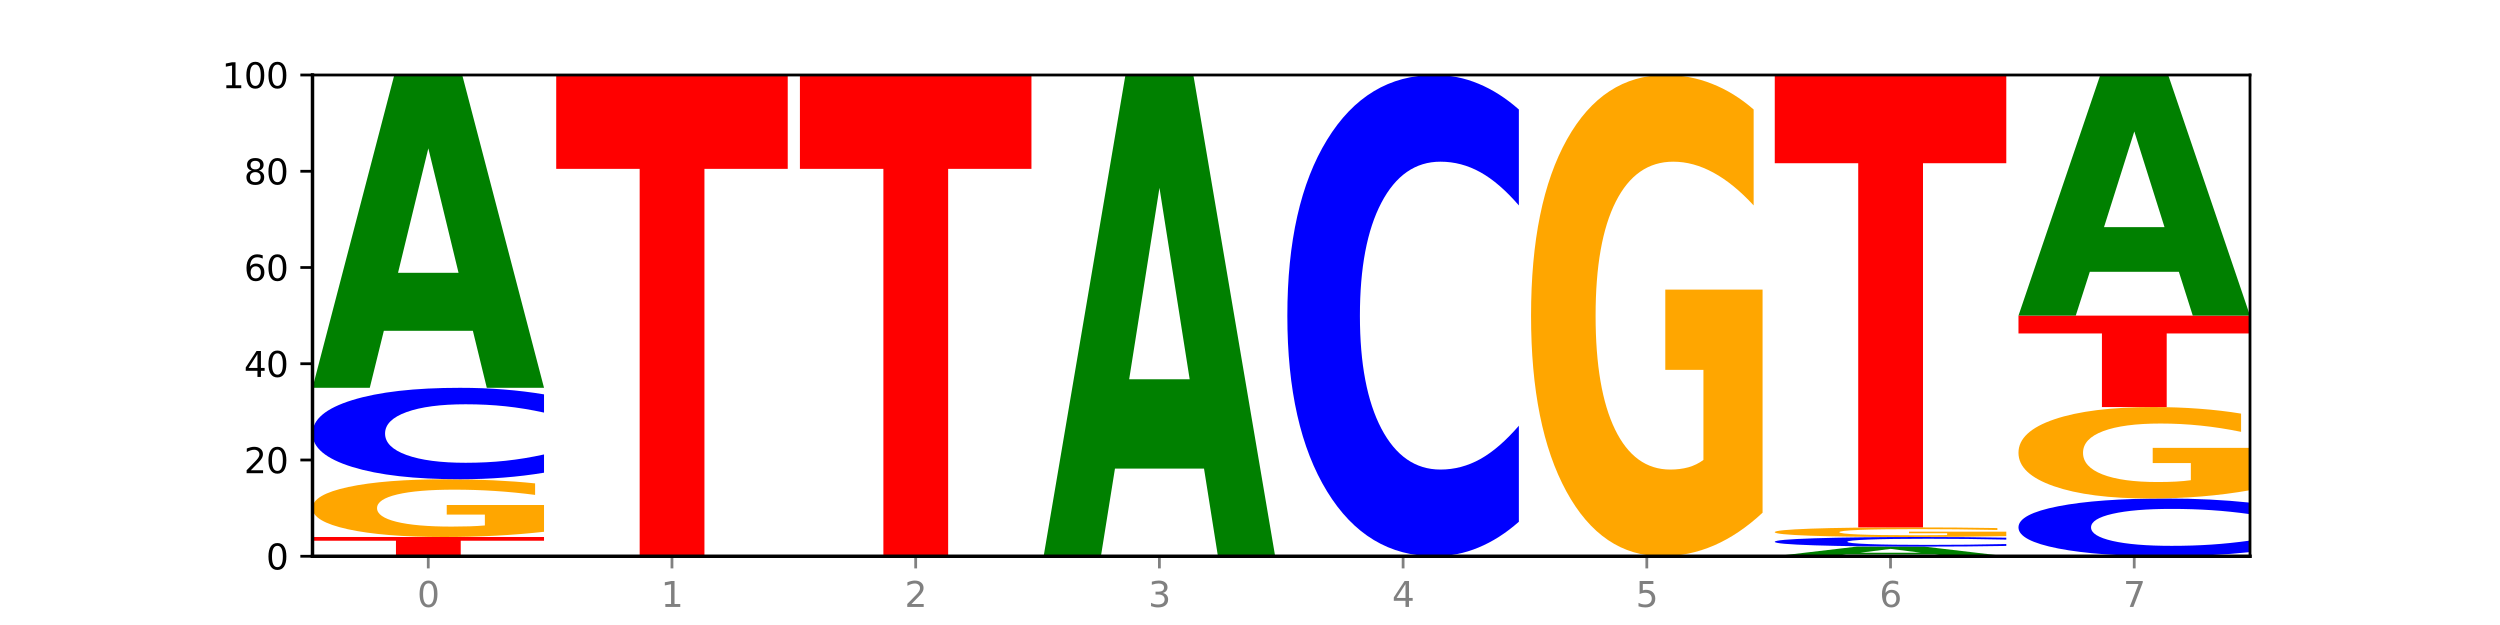 <?xml version="1.0" encoding="utf-8" standalone="no"?>
<!DOCTYPE svg PUBLIC "-//W3C//DTD SVG 1.1//EN"
  "http://www.w3.org/Graphics/SVG/1.1/DTD/svg11.dtd">
<svg xmlns:xlink="http://www.w3.org/1999/xlink" width="720pt" height="180pt" viewBox="0 0 720 180" xmlns="http://www.w3.org/2000/svg" version="1.1">
 <defs>
  <style type="text/css">*{stroke-linejoin: round; stroke-linecap: butt}</style>
 </defs>
 <g id="figure_1">
  <g id="patch_1">
   <path d="M 0 180 
L 720 180 
L 720 0 
L 0 0 
z
" style="fill: #ffffff"/>
  </g>
  <g id="axes_1">
   <g id="patch_2">
    <path d="M 90 160.2 
L 648 160.2 
L 648 21.6 
L 90 21.6 
z
" style="fill: #ffffff"/>
   </g>
   <g id="line2d_1">
    <path d="M 90 160.2 
L 648 160.2 
" clip-path="url(#pcf8faaf763)" style="fill: none; stroke: #000000; stroke-width: 0.5; stroke-linecap: square"/>
   </g>
   <g id="patch_3">
    <path d="M 90 154.656 
L 156.679 154.656 
L 156.679 155.737 
L 132.69 155.737 
L 132.69 160.2 
L 114.036 160.2 
L 114.036 155.737 
L 90 155.737 
L 90 154.656 
z
" clip-path="url(#pcf8faaf763)" style="fill: #ff0000"/>
   </g>
   <g id="patch_4">
    <path d="M 156.679 153.151 
Q 149.955 153.904 142.722 154.282 
Q 135.489 154.656 127.778 154.656 
Q 110.353 154.656 100.177 152.416 
Q 90 150.176 90 146.345 
Q 90 142.47 100.356 140.247 
Q 110.727 138.024 128.764 138.024 
Q 135.713 138.024 142.079 138.326 
Q 148.46 138.625 154.109 139.216 
L 154.109 142.532 
Q 148.281 141.772 142.513 141.398 
Q 136.744 141.02 130.946 141.02 
Q 120.216 141.02 114.403 142.401 
Q 108.59 143.779 108.59 146.345 
Q 108.59 148.888 114.194 150.276 
Q 119.798 151.66 130.109 151.66 
Q 132.919 151.66 135.325 151.581 
Q 137.731 151.499 139.643 151.327 
L 139.643 148.214 
L 128.66 148.214 
L 128.66 145.442 
L 156.679 145.442 
L 156.679 153.151 
z
" clip-path="url(#pcf8faaf763)" style="fill: #ffa600"/>
   </g>
   <g id="patch_5">
    <path d="M 156.679 136.136 
Q 151.102 137.072 145.07 137.545 
Q 139.039 138.024 132.47 138.024 
Q 112.882 138.024 101.441 134.477 
Q 90 130.931 90 124.865 
Q 90 118.778 101.441 115.237 
Q 112.882 111.69 132.47 111.69 
Q 139.039 111.69 145.07 112.169 
Q 151.102 112.642 156.679 113.578 
L 156.679 118.827 
Q 151.051 117.587 145.591 117.01 
Q 140.131 116.433 134.1 116.433 
Q 123.281 116.433 117.082 118.68 
Q 110.899 120.921 110.899 124.865 
Q 110.899 128.793 117.082 131.039 
Q 123.281 133.281 134.1 133.281 
Q 140.131 133.281 145.591 132.704 
Q 151.051 132.122 156.679 130.882 
L 156.679 136.136 
z
" clip-path="url(#pcf8faaf763)" style="fill: #0000ff"/>
   </g>
   <g id="patch_6">
    <path d="M 136.189 95.278 
L 110.545 95.278 
L 106.496 111.69 
L 90 111.69 
L 113.558 21.6 
L 133.121 21.6 
L 156.679 111.69 
L 140.197 111.69 
L 136.189 95.278 
z
M 114.635 78.558 
L 132.058 78.558 
L 123.36 42.723 
L 114.635 78.558 
z
" clip-path="url(#pcf8faaf763)" style="fill: #008000"/>
   </g>
   <g id="patch_7">
    <path d="M 160.189 21.6 
L 226.868 21.6 
L 226.868 48.631 
L 202.879 48.631 
L 202.879 160.2 
L 184.224 160.2 
L 184.224 48.631 
L 160.189 48.631 
L 160.189 21.6 
z
" clip-path="url(#pcf8faaf763)" style="fill: #ff0000"/>
   </g>
   <g id="patch_8">
    <path d="M 230.377 21.6 
L 297.057 21.6 
L 297.057 48.631 
L 273.068 48.631 
L 273.068 160.2 
L 254.413 160.2 
L 254.413 48.631 
L 230.377 48.631 
L 230.377 21.6 
z
" clip-path="url(#pcf8faaf763)" style="fill: #ff0000"/>
   </g>
   <g id="patch_9">
    <path d="M 346.755 134.951 
L 321.111 134.951 
L 317.062 160.2 
L 300.566 160.2 
L 324.124 21.6 
L 343.687 21.6 
L 367.245 160.2 
L 350.763 160.2 
L 346.755 134.951 
z
M 325.201 109.228 
L 342.624 109.228 
L 333.926 54.096 
L 325.201 109.228 
z
" clip-path="url(#pcf8faaf763)" style="fill: #008000"/>
   </g>
   <g id="patch_10">
    <path d="M 437.434 150.265 
Q 431.856 155.19 425.825 157.681 
Q 419.794 160.2 413.225 160.2 
Q 393.636 160.2 382.196 141.533 
Q 370.755 122.866 370.755 90.943 
Q 370.755 58.905 382.196 40.267 
Q 393.636 21.6 413.225 21.6 
Q 419.794 21.6 425.825 24.119 
Q 431.856 26.61 437.434 31.535 
L 437.434 59.163 
Q 431.806 52.635 426.346 49.601 
Q 420.886 46.566 414.855 46.566 
Q 404.036 46.566 397.836 58.39 
Q 391.654 70.186 391.654 90.943 
Q 391.654 111.614 397.836 123.439 
Q 404.036 135.234 414.855 135.234 
Q 420.886 135.234 426.346 132.199 
Q 431.806 129.136 437.434 122.608 
L 437.434 150.265 
z
" clip-path="url(#pcf8faaf763)" style="fill: #0000ff"/>
   </g>
   <g id="patch_11">
    <path d="M 507.623 147.66 
Q 500.898 153.93 493.665 157.079 
Q 486.432 160.2 478.721 160.2 
Q 461.297 160.2 451.12 141.533 
Q 440.943 122.866 440.943 90.943 
Q 440.943 58.648 451.299 40.124 
Q 461.67 21.6 479.708 21.6 
Q 486.656 21.6 493.023 24.119 
Q 499.404 26.61 505.052 31.535 
L 505.052 59.163 
Q 499.224 52.836 493.456 49.715 
Q 487.688 46.566 481.889 46.566 
Q 471.16 46.566 465.347 58.075 
Q 459.533 69.556 459.533 90.943 
Q 459.533 112.129 465.137 123.696 
Q 470.741 135.234 481.053 135.234 
Q 483.862 135.234 486.268 134.576 
Q 488.674 133.889 490.587 132.457 
L 490.587 106.518 
L 479.603 106.518 
L 479.603 83.413 
L 507.623 83.413 
L 507.623 147.66 
z
" clip-path="url(#pcf8faaf763)" style="fill: #ffa600"/>
   </g>
   <g id="patch_12">
    <path d="M 557.321 159.695 
L 531.677 159.695 
L 527.628 160.2 
L 511.132 160.2 
L 534.69 157.428 
L 554.253 157.428 
L 577.811 160.2 
L 561.329 160.2 
L 557.321 159.695 
z
M 535.767 159.181 
L 553.19 159.181 
L 544.492 158.078 
L 535.767 159.181 
z
" clip-path="url(#pcf8faaf763)" style="fill: #008000"/>
   </g>
   <g id="patch_13">
    <path d="M 577.811 157.229 
Q 572.234 157.328 566.203 157.378 
Q 560.171 157.428 553.603 157.428 
Q 534.014 157.428 522.573 157.055 
Q 511.132 156.681 511.132 156.043 
Q 511.132 155.402 522.573 155.029 
Q 534.014 154.656 553.603 154.656 
Q 560.171 154.656 566.203 154.706 
Q 572.234 154.756 577.811 154.855 
L 577.811 155.407 
Q 572.183 155.277 566.723 155.216 
Q 561.263 155.155 555.232 155.155 
Q 544.413 155.155 538.214 155.392 
Q 532.031 155.628 532.031 156.043 
Q 532.031 156.456 538.214 156.693 
Q 544.413 156.929 555.232 156.929 
Q 561.263 156.929 566.723 156.868 
Q 572.183 156.807 577.811 156.676 
L 577.811 157.229 
z
" clip-path="url(#pcf8faaf763)" style="fill: #0000ff"/>
   </g>
   <g id="patch_14">
    <path d="M 577.811 154.405 
Q 571.087 154.531 563.854 154.594 
Q 556.621 154.656 548.91 154.656 
Q 531.486 154.656 521.309 154.283 
Q 511.132 153.909 511.132 153.271 
Q 511.132 152.625 521.488 152.254 
Q 531.859 151.884 549.896 151.884 
Q 556.845 151.884 563.211 151.934 
Q 569.592 151.984 575.241 152.083 
L 575.241 152.635 
Q 569.413 152.509 563.645 152.446 
Q 557.876 152.383 552.078 152.383 
Q 541.348 152.383 535.535 152.614 
Q 529.722 152.843 529.722 153.271 
Q 529.722 153.695 535.326 153.926 
Q 540.93 154.157 551.241 154.157 
Q 554.051 154.157 556.457 154.144 
Q 558.863 154.13 560.775 154.101 
L 560.775 153.582 
L 549.792 153.582 
L 549.792 153.12 
L 577.811 153.12 
L 577.811 154.405 
z
" clip-path="url(#pcf8faaf763)" style="fill: #ffa600"/>
   </g>
   <g id="patch_15">
    <path d="M 511.132 21.6 
L 577.811 21.6 
L 577.811 47.009 
L 553.822 47.009 
L 553.822 151.884 
L 535.168 151.884 
L 535.168 47.009 
L 511.132 47.009 
L 511.132 21.6 
z
" clip-path="url(#pcf8faaf763)" style="fill: #ff0000"/>
   </g>
   <g id="patch_16">
    <path d="M 648 159.008 
Q 642.422 159.599 636.391 159.898 
Q 630.36 160.2 623.791 160.2 
Q 604.202 160.2 592.762 157.96 
Q 581.321 155.72 581.321 151.889 
Q 581.321 148.045 592.762 145.808 
Q 604.202 143.568 623.791 143.568 
Q 630.36 143.568 636.391 143.87 
Q 642.422 144.169 648 144.76 
L 648 148.076 
Q 642.372 147.292 636.912 146.928 
Q 631.452 146.564 625.421 146.564 
Q 614.602 146.564 608.402 147.983 
Q 602.22 149.398 602.22 151.889 
Q 602.22 154.37 608.402 155.789 
Q 614.602 157.204 625.421 157.204 
Q 631.452 157.204 636.912 156.84 
Q 642.372 156.472 648 155.689 
L 648 159.008 
z
" clip-path="url(#pcf8faaf763)" style="fill: #0000ff"/>
   </g>
   <g id="patch_17">
    <path d="M 648 141.185 
Q 641.275 142.377 634.042 142.975 
Q 626.81 143.568 619.099 143.568 
Q 601.674 143.568 591.497 140.021 
Q 581.321 136.475 581.321 130.409 
Q 581.321 124.273 591.677 120.754 
Q 602.048 117.234 620.085 117.234 
Q 627.034 117.234 633.4 117.713 
Q 639.781 118.186 645.43 119.122 
L 645.43 124.371 
Q 639.602 123.169 633.833 122.576 
Q 628.065 121.977 622.267 121.977 
Q 611.537 121.977 605.724 124.164 
Q 599.911 126.346 599.911 130.409 
Q 599.911 134.435 605.515 136.632 
Q 611.119 138.825 621.43 138.825 
Q 624.239 138.825 626.645 138.699 
Q 629.051 138.569 630.964 138.297 
L 630.964 133.368 
L 619.98 133.368 
L 619.98 128.978 
L 648 128.978 
L 648 141.185 
z
" clip-path="url(#pcf8faaf763)" style="fill: #ffa600"/>
   </g>
   <g id="patch_18">
    <path d="M 581.321 90.9 
L 648 90.9 
L 648 96.036 
L 624.011 96.036 
L 624.011 117.234 
L 605.356 117.234 
L 605.356 96.036 
L 581.321 96.036 
L 581.321 90.9 
z
" clip-path="url(#pcf8faaf763)" style="fill: #ff0000"/>
   </g>
   <g id="patch_19">
    <path d="M 627.51 78.276 
L 601.866 78.276 
L 597.817 90.9 
L 581.321 90.9 
L 604.879 21.6 
L 624.442 21.6 
L 648 90.9 
L 631.518 90.9 
L 627.51 78.276 
z
M 605.956 65.414 
L 623.379 65.414 
L 614.681 37.848 
L 605.956 65.414 
z
" clip-path="url(#pcf8faaf763)" style="fill: #008000"/>
   </g>
   <g id="matplotlib.axis_1">
    <g id="xtick_1">
     <g id="line2d_2">
      <defs>
       <path id="m6e7eeb1024" d="M 0 0 
L 0 3.5 
" style="stroke: #808080; stroke-width: 0.8"/>
      </defs>
      <g>
       <use xlink:href="#m6e7eeb1024" x="123.34" y="160.2" style="fill: #808080; stroke: #808080; stroke-width: 0.8"/>
      </g>
     </g>
     <g id="text_1">
      <!-- 0 -->
      <g style="fill: #808080" transform="translate(120.158 174.798) scale(0.1 -0.1)">
       <defs>
        <path id="DejaVuSans-30" d="M 2034 4250 
Q 1547 4250 1301 3770 
Q 1056 3291 1056 2328 
Q 1056 1369 1301 889 
Q 1547 409 2034 409 
Q 2525 409 2770 889 
Q 3016 1369 3016 2328 
Q 3016 3291 2770 3770 
Q 2525 4250 2034 4250 
z
M 2034 4750 
Q 2819 4750 3233 4129 
Q 3647 3509 3647 2328 
Q 3647 1150 3233 529 
Q 2819 -91 2034 -91 
Q 1250 -91 836 529 
Q 422 1150 422 2328 
Q 422 3509 836 4129 
Q 1250 4750 2034 4750 
z
" transform="scale(0.016)"/>
       </defs>
       <use xlink:href="#DejaVuSans-30"/>
      </g>
     </g>
    </g>
    <g id="xtick_2">
     <g id="line2d_3">
      <g>
       <use xlink:href="#m6e7eeb1024" x="193.528" y="160.2" style="fill: #808080; stroke: #808080; stroke-width: 0.8"/>
      </g>
     </g>
     <g id="text_2">
      <!-- 1 -->
      <g style="fill: #808080" transform="translate(190.347 174.798) scale(0.1 -0.1)">
       <defs>
        <path id="DejaVuSans-31" d="M 794 531 
L 1825 531 
L 1825 4091 
L 703 3866 
L 703 4441 
L 1819 4666 
L 2450 4666 
L 2450 531 
L 3481 531 
L 3481 0 
L 794 0 
L 794 531 
z
" transform="scale(0.016)"/>
       </defs>
       <use xlink:href="#DejaVuSans-31"/>
      </g>
     </g>
    </g>
    <g id="xtick_3">
     <g id="line2d_4">
      <g>
       <use xlink:href="#m6e7eeb1024" x="263.717" y="160.2" style="fill: #808080; stroke: #808080; stroke-width: 0.8"/>
      </g>
     </g>
     <g id="text_3">
      <!-- 2 -->
      <g style="fill: #808080" transform="translate(260.536 174.798) scale(0.1 -0.1)">
       <defs>
        <path id="DejaVuSans-32" d="M 1228 531 
L 3431 531 
L 3431 0 
L 469 0 
L 469 531 
Q 828 903 1448 1529 
Q 2069 2156 2228 2338 
Q 2531 2678 2651 2914 
Q 2772 3150 2772 3378 
Q 2772 3750 2511 3984 
Q 2250 4219 1831 4219 
Q 1534 4219 1204 4116 
Q 875 4013 500 3803 
L 500 4441 
Q 881 4594 1212 4672 
Q 1544 4750 1819 4750 
Q 2544 4750 2975 4387 
Q 3406 4025 3406 3419 
Q 3406 3131 3298 2873 
Q 3191 2616 2906 2266 
Q 2828 2175 2409 1742 
Q 1991 1309 1228 531 
z
" transform="scale(0.016)"/>
       </defs>
       <use xlink:href="#DejaVuSans-32"/>
      </g>
     </g>
    </g>
    <g id="xtick_4">
     <g id="line2d_5">
      <g>
       <use xlink:href="#m6e7eeb1024" x="333.906" y="160.2" style="fill: #808080; stroke: #808080; stroke-width: 0.8"/>
      </g>
     </g>
     <g id="text_4">
      <!-- 3 -->
      <g style="fill: #808080" transform="translate(330.724 174.798) scale(0.1 -0.1)">
       <defs>
        <path id="DejaVuSans-33" d="M 2597 2516 
Q 3050 2419 3304 2112 
Q 3559 1806 3559 1356 
Q 3559 666 3084 287 
Q 2609 -91 1734 -91 
Q 1441 -91 1130 -33 
Q 819 25 488 141 
L 488 750 
Q 750 597 1062 519 
Q 1375 441 1716 441 
Q 2309 441 2620 675 
Q 2931 909 2931 1356 
Q 2931 1769 2642 2001 
Q 2353 2234 1838 2234 
L 1294 2234 
L 1294 2753 
L 1863 2753 
Q 2328 2753 2575 2939 
Q 2822 3125 2822 3475 
Q 2822 3834 2567 4026 
Q 2313 4219 1838 4219 
Q 1578 4219 1281 4162 
Q 984 4106 628 3988 
L 628 4550 
Q 988 4650 1302 4700 
Q 1616 4750 1894 4750 
Q 2613 4750 3031 4423 
Q 3450 4097 3450 3541 
Q 3450 3153 3228 2886 
Q 3006 2619 2597 2516 
z
" transform="scale(0.016)"/>
       </defs>
       <use xlink:href="#DejaVuSans-33"/>
      </g>
     </g>
    </g>
    <g id="xtick_5">
     <g id="line2d_6">
      <g>
       <use xlink:href="#m6e7eeb1024" x="404.094" y="160.2" style="fill: #808080; stroke: #808080; stroke-width: 0.8"/>
      </g>
     </g>
     <g id="text_5">
      <!-- 4 -->
      <g style="fill: #808080" transform="translate(400.913 174.798) scale(0.1 -0.1)">
       <defs>
        <path id="DejaVuSans-34" d="M 2419 4116 
L 825 1625 
L 2419 1625 
L 2419 4116 
z
M 2253 4666 
L 3047 4666 
L 3047 1625 
L 3713 1625 
L 3713 1100 
L 3047 1100 
L 3047 0 
L 2419 0 
L 2419 1100 
L 313 1100 
L 313 1709 
L 2253 4666 
z
" transform="scale(0.016)"/>
       </defs>
       <use xlink:href="#DejaVuSans-34"/>
      </g>
     </g>
    </g>
    <g id="xtick_6">
     <g id="line2d_7">
      <g>
       <use xlink:href="#m6e7eeb1024" x="474.283" y="160.2" style="fill: #808080; stroke: #808080; stroke-width: 0.8"/>
      </g>
     </g>
     <g id="text_6">
      <!-- 5 -->
      <g style="fill: #808080" transform="translate(471.102 174.798) scale(0.1 -0.1)">
       <defs>
        <path id="DejaVuSans-35" d="M 691 4666 
L 3169 4666 
L 3169 4134 
L 1269 4134 
L 1269 2991 
Q 1406 3038 1543 3061 
Q 1681 3084 1819 3084 
Q 2600 3084 3056 2656 
Q 3513 2228 3513 1497 
Q 3513 744 3044 326 
Q 2575 -91 1722 -91 
Q 1428 -91 1123 -41 
Q 819 9 494 109 
L 494 744 
Q 775 591 1075 516 
Q 1375 441 1709 441 
Q 2250 441 2565 725 
Q 2881 1009 2881 1497 
Q 2881 1984 2565 2268 
Q 2250 2553 1709 2553 
Q 1456 2553 1204 2497 
Q 953 2441 691 2322 
L 691 4666 
z
" transform="scale(0.016)"/>
       </defs>
       <use xlink:href="#DejaVuSans-35"/>
      </g>
     </g>
    </g>
    <g id="xtick_7">
     <g id="line2d_8">
      <g>
       <use xlink:href="#m6e7eeb1024" x="544.472" y="160.2" style="fill: #808080; stroke: #808080; stroke-width: 0.8"/>
      </g>
     </g>
     <g id="text_7">
      <!-- 6 -->
      <g style="fill: #808080" transform="translate(541.29 174.798) scale(0.1 -0.1)">
       <defs>
        <path id="DejaVuSans-36" d="M 2113 2584 
Q 1688 2584 1439 2293 
Q 1191 2003 1191 1497 
Q 1191 994 1439 701 
Q 1688 409 2113 409 
Q 2538 409 2786 701 
Q 3034 994 3034 1497 
Q 3034 2003 2786 2293 
Q 2538 2584 2113 2584 
z
M 3366 4563 
L 3366 3988 
Q 3128 4100 2886 4159 
Q 2644 4219 2406 4219 
Q 1781 4219 1451 3797 
Q 1122 3375 1075 2522 
Q 1259 2794 1537 2939 
Q 1816 3084 2150 3084 
Q 2853 3084 3261 2657 
Q 3669 2231 3669 1497 
Q 3669 778 3244 343 
Q 2819 -91 2113 -91 
Q 1303 -91 875 529 
Q 447 1150 447 2328 
Q 447 3434 972 4092 
Q 1497 4750 2381 4750 
Q 2619 4750 2861 4703 
Q 3103 4656 3366 4563 
z
" transform="scale(0.016)"/>
       </defs>
       <use xlink:href="#DejaVuSans-36"/>
      </g>
     </g>
    </g>
    <g id="xtick_8">
     <g id="line2d_9">
      <g>
       <use xlink:href="#m6e7eeb1024" x="614.66" y="160.2" style="fill: #808080; stroke: #808080; stroke-width: 0.8"/>
      </g>
     </g>
     <g id="text_8">
      <!-- 7 -->
      <g style="fill: #808080" transform="translate(611.479 174.798) scale(0.1 -0.1)">
       <defs>
        <path id="DejaVuSans-37" d="M 525 4666 
L 3525 4666 
L 3525 4397 
L 1831 0 
L 1172 0 
L 2766 4134 
L 525 4134 
L 525 4666 
z
" transform="scale(0.016)"/>
       </defs>
       <use xlink:href="#DejaVuSans-37"/>
      </g>
     </g>
    </g>
   </g>
   <g id="matplotlib.axis_2">
    <g id="ytick_1">
     <g id="line2d_10">
      <defs>
       <path id="m80f09f133d" d="M 0 0 
L -3.5 0 
" style="stroke: #000000; stroke-width: 0.8"/>
      </defs>
      <g>
       <use xlink:href="#m80f09f133d" x="90" y="160.2" style="stroke: #000000; stroke-width: 0.8"/>
      </g>
     </g>
     <g id="text_9">
      <!-- 0 -->
      <g transform="translate(76.638 163.999) scale(0.1 -0.1)">
       <use xlink:href="#DejaVuSans-30"/>
      </g>
     </g>
    </g>
    <g id="ytick_2">
     <g id="line2d_11">
      <g>
       <use xlink:href="#m80f09f133d" x="90" y="132.48" style="stroke: #000000; stroke-width: 0.8"/>
      </g>
     </g>
     <g id="text_10">
      <!-- 20 -->
      <g transform="translate(70.275 136.279) scale(0.1 -0.1)">
       <use xlink:href="#DejaVuSans-32"/>
       <use xlink:href="#DejaVuSans-30" x="63.623"/>
      </g>
     </g>
    </g>
    <g id="ytick_3">
     <g id="line2d_12">
      <g>
       <use xlink:href="#m80f09f133d" x="90" y="104.76" style="stroke: #000000; stroke-width: 0.8"/>
      </g>
     </g>
     <g id="text_11">
      <!-- 40 -->
      <g transform="translate(70.275 108.559) scale(0.1 -0.1)">
       <use xlink:href="#DejaVuSans-34"/>
       <use xlink:href="#DejaVuSans-30" x="63.623"/>
      </g>
     </g>
    </g>
    <g id="ytick_4">
     <g id="line2d_13">
      <g>
       <use xlink:href="#m80f09f133d" x="90" y="77.04" style="stroke: #000000; stroke-width: 0.8"/>
      </g>
     </g>
     <g id="text_12">
      <!-- 60 -->
      <g transform="translate(70.275 80.839) scale(0.1 -0.1)">
       <use xlink:href="#DejaVuSans-36"/>
       <use xlink:href="#DejaVuSans-30" x="63.623"/>
      </g>
     </g>
    </g>
    <g id="ytick_5">
     <g id="line2d_14">
      <g>
       <use xlink:href="#m80f09f133d" x="90" y="49.32" style="stroke: #000000; stroke-width: 0.8"/>
      </g>
     </g>
     <g id="text_13">
      <!-- 80 -->
      <g transform="translate(70.275 53.119) scale(0.1 -0.1)">
       <defs>
        <path id="DejaVuSans-38" d="M 2034 2216 
Q 1584 2216 1326 1975 
Q 1069 1734 1069 1313 
Q 1069 891 1326 650 
Q 1584 409 2034 409 
Q 2484 409 2743 651 
Q 3003 894 3003 1313 
Q 3003 1734 2745 1975 
Q 2488 2216 2034 2216 
z
M 1403 2484 
Q 997 2584 770 2862 
Q 544 3141 544 3541 
Q 544 4100 942 4425 
Q 1341 4750 2034 4750 
Q 2731 4750 3128 4425 
Q 3525 4100 3525 3541 
Q 3525 3141 3298 2862 
Q 3072 2584 2669 2484 
Q 3125 2378 3379 2068 
Q 3634 1759 3634 1313 
Q 3634 634 3220 271 
Q 2806 -91 2034 -91 
Q 1263 -91 848 271 
Q 434 634 434 1313 
Q 434 1759 690 2068 
Q 947 2378 1403 2484 
z
M 1172 3481 
Q 1172 3119 1398 2916 
Q 1625 2713 2034 2713 
Q 2441 2713 2670 2916 
Q 2900 3119 2900 3481 
Q 2900 3844 2670 4047 
Q 2441 4250 2034 4250 
Q 1625 4250 1398 4047 
Q 1172 3844 1172 3481 
z
" transform="scale(0.016)"/>
       </defs>
       <use xlink:href="#DejaVuSans-38"/>
       <use xlink:href="#DejaVuSans-30" x="63.623"/>
      </g>
     </g>
    </g>
    <g id="ytick_6">
     <g id="line2d_15">
      <g>
       <use xlink:href="#m80f09f133d" x="90" y="21.6" style="stroke: #000000; stroke-width: 0.8"/>
      </g>
     </g>
     <g id="text_14">
      <!-- 100 -->
      <g transform="translate(63.913 25.399) scale(0.1 -0.1)">
       <use xlink:href="#DejaVuSans-31"/>
       <use xlink:href="#DejaVuSans-30" x="63.623"/>
       <use xlink:href="#DejaVuSans-30" x="127.246"/>
      </g>
     </g>
    </g>
   </g>
   <g id="patch_20">
    <path d="M 90 160.2 
L 90 21.6 
" style="fill: none; stroke: #000000; stroke-linejoin: miter; stroke-linecap: square"/>
   </g>
   <g id="patch_21">
    <path d="M 648 160.2 
L 648 21.6 
" style="fill: none; stroke: #000000; stroke-width: 0.8; stroke-linejoin: miter; stroke-linecap: square"/>
   </g>
   <g id="patch_22">
    <path d="M 90 160.2 
L 648 160.2 
" style="fill: none; stroke: #000000; stroke-linejoin: miter; stroke-linecap: square"/>
   </g>
   <g id="patch_23">
    <path d="M 90 21.6 
L 648 21.6 
" style="fill: none; stroke: #000000; stroke-width: 0.8; stroke-linejoin: miter; stroke-linecap: square"/>
   </g>
  </g>
 </g>
 <defs>
  <clipPath id="pcf8faaf763">
   <rect x="90" y="21.6" width="558" height="138.6"/>
  </clipPath>
 </defs>
</svg>

